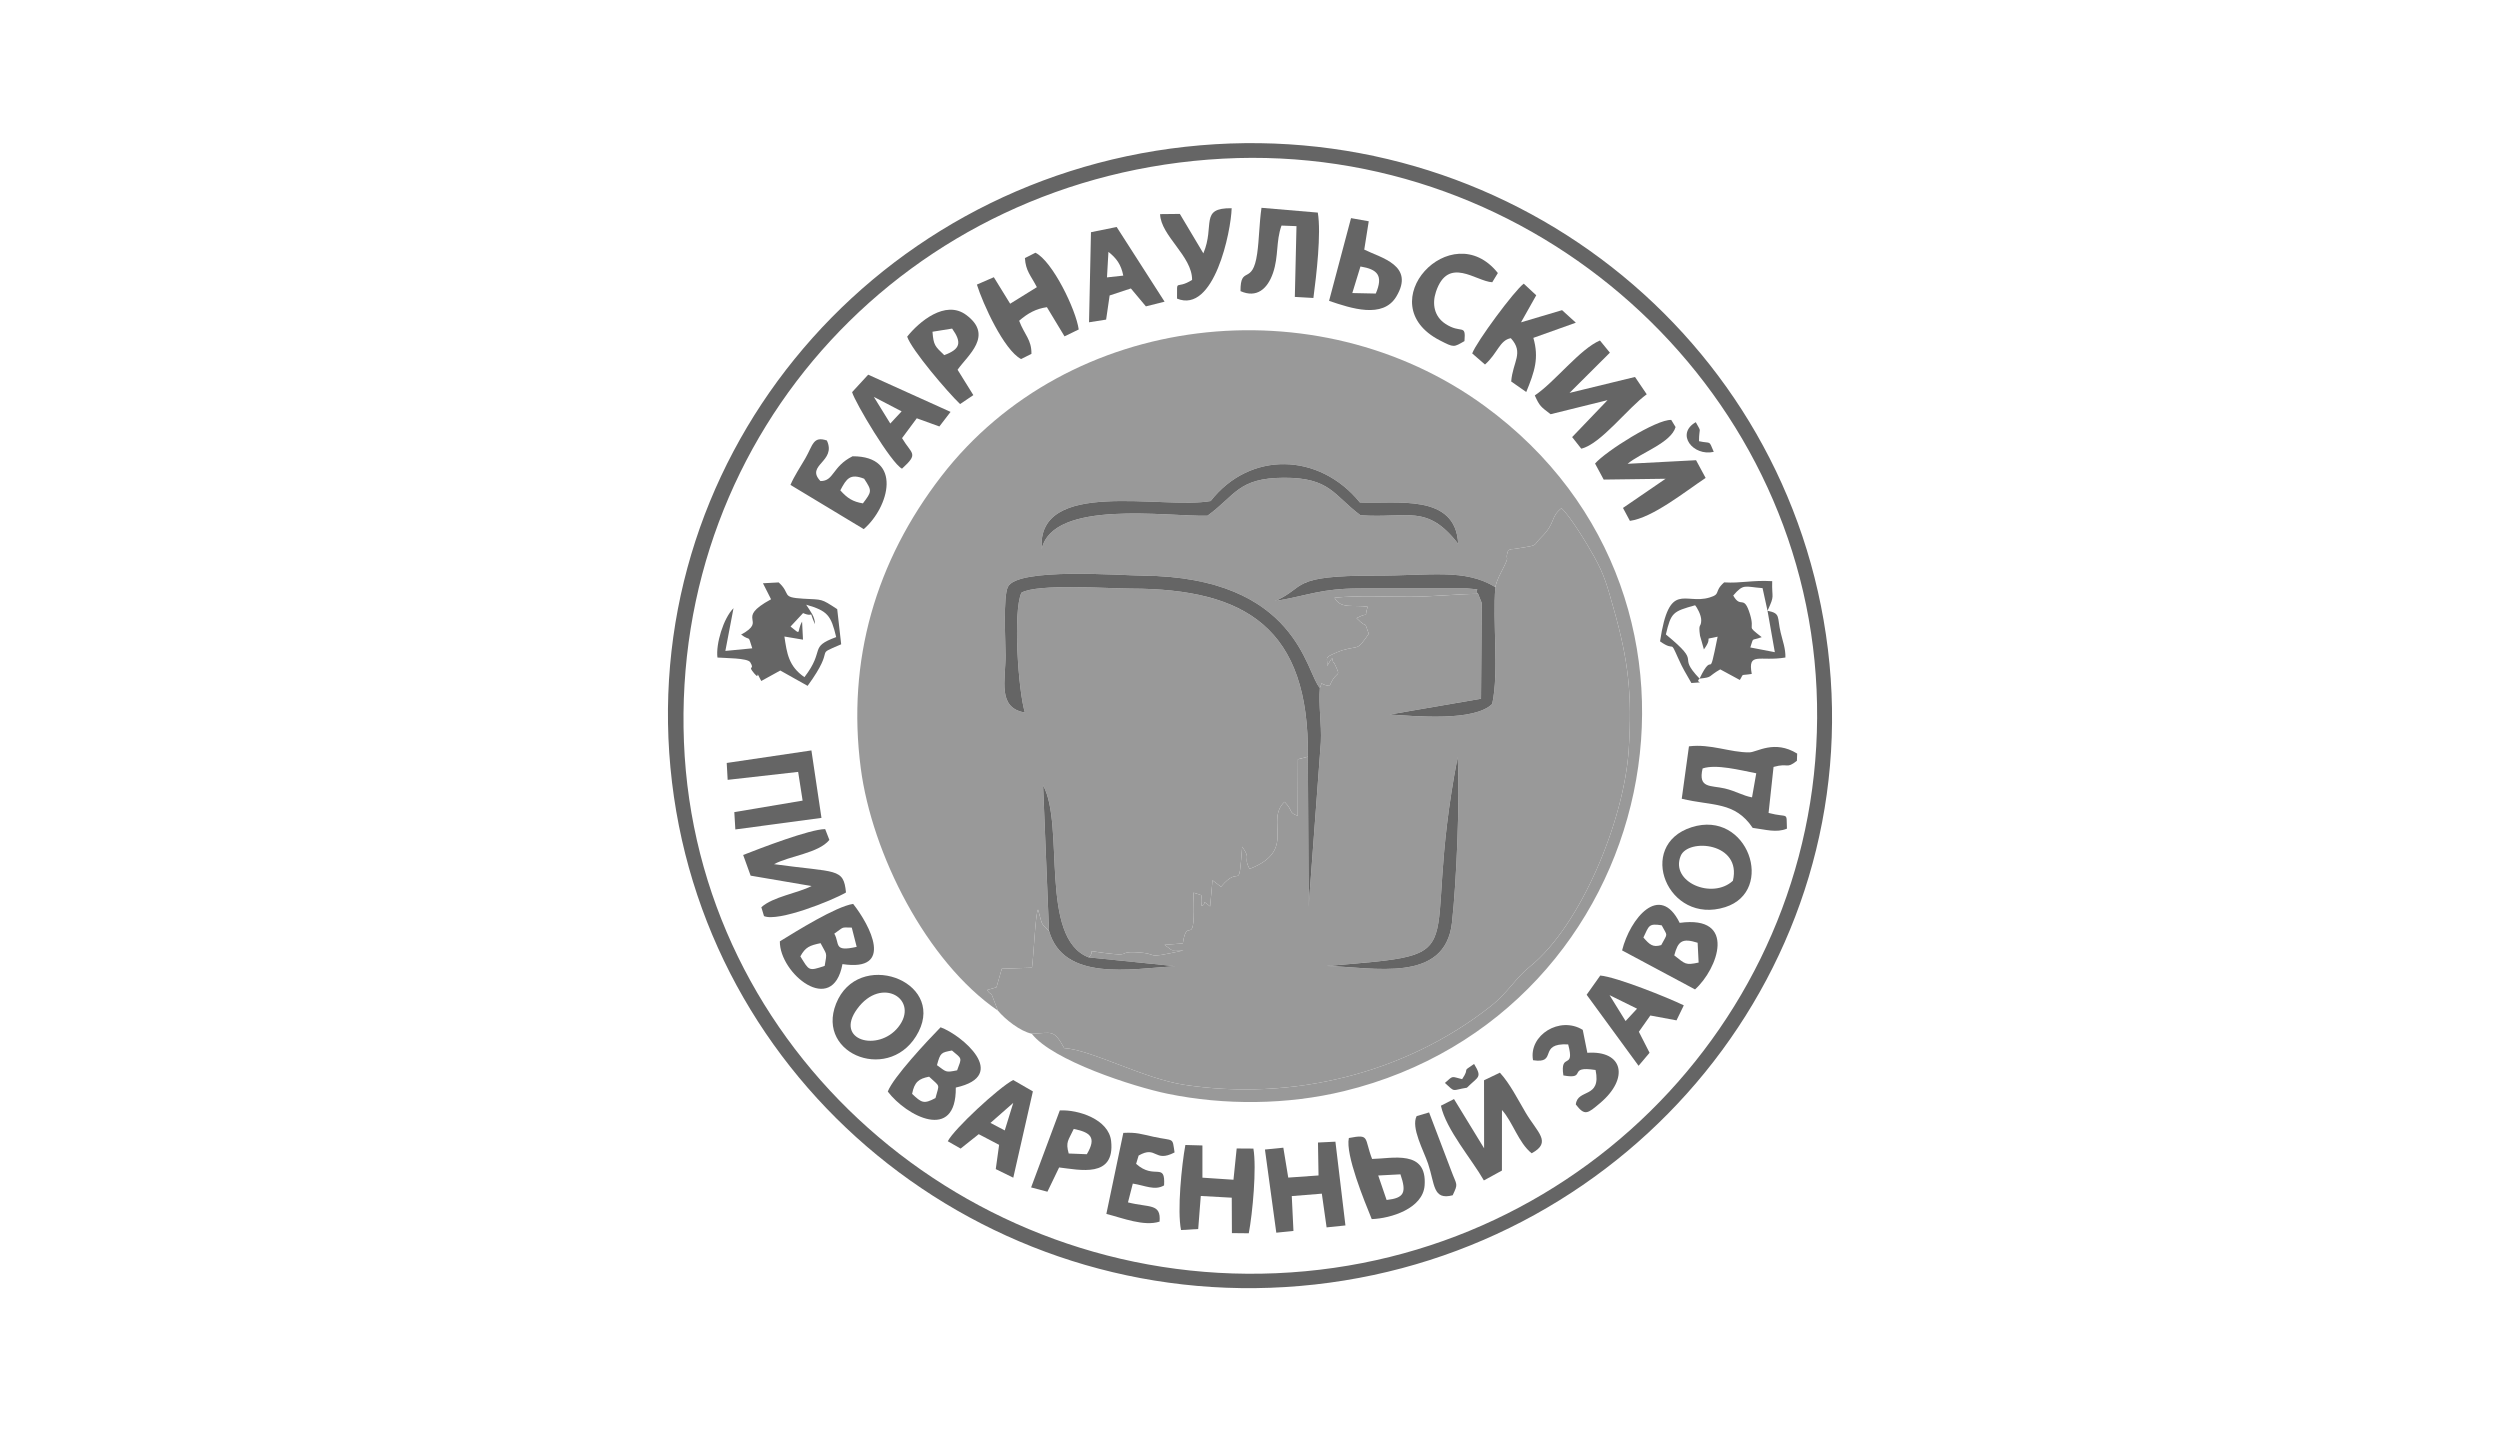 <svg width="131" height="75" viewBox="0 0 131 75" fill="none" xmlns="http://www.w3.org/2000/svg">
<path fill-rule="evenodd" clip-rule="evenodd" d="M63.438 26.254C65.492 23.627 69.123 23.705 71.258 26.328C73.171 26.42 76.276 25.823 76.408 28.497C74.764 26.381 73.769 27.18 71.289 26.999C69.88 25.949 69.706 25.024 67.27 25.035C64.87 25.045 64.739 25.96 63.27 27.025C61.148 27.077 55.184 26.155 54.585 28.767C54.31 25.019 60.942 26.711 63.438 26.254ZM52.289 52.956L51.96 52.099C51.801 52.012 51.834 52.009 51.718 51.879L52.215 51.733C52.317 51.364 52.465 50.855 52.495 50.762L54.076 50.707C54.168 50.042 54.257 47.856 54.392 47.658C54.636 48.494 54.513 48.359 54.968 48.777L54.657 41.152C55.811 43.243 54.431 49.152 57.045 50.166C57.52 49.722 56.567 49.811 58.387 49.994C59.135 50.069 58.686 49.865 59.471 49.897C60.975 49.959 59.711 50.3 62.01 49.805C61.181 49.721 61.63 49.948 61.023 49.51L61.981 49.434C62.214 47.834 62.652 50.029 62.536 46.775C63.175 46.994 62.881 46.765 62.959 47.462C63.295 47.39 62.863 47.064 63.411 47.495L63.535 46.125L63.981 46.468C65.017 45.201 64.896 46.905 65.09 44.367C65.597 45.085 65.116 44.853 65.479 45.531C68.011 44.545 66.251 43.016 67.311 42.015C67.782 42.504 67.502 42.571 68.001 42.748L68.011 39.786L68.532 39.652C68.62 32.911 65.272 30.856 59.281 30.843C58.075 30.841 54.359 30.572 53.522 31.059C53.068 32.051 53.363 36.259 53.706 37.338C52.253 37.093 52.691 35.661 52.691 34.359C52.691 33.63 52.555 31.27 52.815 30.751C53.325 29.728 58.699 30.152 59.88 30.163C68.005 30.235 68.423 35.28 69.161 36.044C69.371 35.613 69.02 35.858 69.673 35.942C70.053 35.014 70.325 35.616 69.911 34.737C69.728 34.686 69.971 34.143 69.545 34.898C69.579 34.456 69.347 34.483 69.981 34.215C70.004 34.205 70.055 34.179 70.08 34.17L70.332 34.075C71.249 33.806 71.08 34.14 71.723 33.21C71.42 32.385 71.743 33.062 71.084 32.39C71.844 31.986 71.436 32.518 71.666 31.792C70.859 31.682 70.261 31.923 69.929 31.323C71.065 31.195 72.675 31.269 73.862 31.269C75.088 31.269 76.389 31.124 77.453 31.118C77.157 30.851 77.836 30.915 76.858 30.832C74.994 30.833 73.129 30.83 71.265 30.834C69.187 30.839 68.618 31.196 66.809 31.496C68.496 30.759 67.511 30.156 72.064 30.163C74.987 30.168 76.747 29.78 78.357 30.765C78.425 30.405 78.62 30.067 78.777 29.753C79.169 28.974 78.815 29.468 79.03 28.837C79.292 28.728 79.101 28.807 79.444 28.751C80.706 28.545 80.267 28.641 80.756 28.16C81.534 27.395 81.23 27.092 81.819 26.631C82.249 27.004 83.156 28.483 83.522 29.145C84.082 30.154 84.205 30.661 84.555 31.89C85.327 34.601 85.528 36.378 85.347 39.26C85.113 43.002 82.816 48.52 80.168 50.648C79.39 51.274 79.027 52.005 78.11 52.728C73.62 56.269 67.678 57.71 62.023 56.839C59.952 56.52 57.159 55.004 55.765 54.921C55.2 53.897 55.121 54.137 54.063 54.166C55.147 55.571 59.386 56.942 61.174 57.311C64.167 57.928 67.456 57.898 70.427 57.175C87.046 53.128 91.832 31.491 77.765 21.253C68.986 14.863 55.993 16.322 49.33 24.951C45.888 29.409 44.367 34.604 45.104 40.254C45.688 44.723 48.542 50.384 52.289 52.956Z" fill="#999999"/>
<path fill-rule="evenodd" clip-rule="evenodd" d="M69.537 50.617C77.704 49.929 74.296 50.43 76.381 39.674C76.507 41.775 76.322 46.232 76.083 48.349C75.721 51.554 71.966 50.683 69.537 50.617ZM78.357 30.765C78.201 32.609 78.558 35.183 78.192 36.885C77.245 37.824 74.168 37.527 72.814 37.441L77.606 36.613L77.644 31.598L77.453 31.118C76.389 31.124 75.088 31.269 73.862 31.269C72.675 31.269 71.065 31.195 69.929 31.323C70.261 31.923 70.859 31.682 71.666 31.792C71.436 32.518 71.844 31.986 71.084 32.39C71.743 33.062 71.42 32.385 71.723 33.21C71.08 34.14 71.249 33.806 70.332 34.075L70.08 34.17C70.055 34.179 70.004 34.205 69.981 34.215C69.347 34.483 69.579 34.456 69.545 34.898C69.971 34.143 69.728 34.686 69.911 34.737C70.325 35.616 70.053 35.014 69.673 35.942C69.02 35.858 69.371 35.613 69.161 36.044C69.084 36.968 69.257 37.936 69.212 38.895L68.574 47.496L68.532 39.652L68.011 39.786L68.001 42.748C67.502 42.571 67.782 42.504 67.311 42.015C66.251 43.016 68.011 44.545 65.479 45.531C65.116 44.853 65.597 45.085 65.09 44.367C64.896 46.905 65.017 45.201 63.981 46.468L63.535 46.125L63.411 47.495C62.863 47.064 63.295 47.39 62.959 47.462C62.881 46.765 63.175 46.994 62.536 46.775C62.652 50.029 62.214 47.834 61.981 49.434L61.023 49.51C61.63 49.948 61.181 49.721 62.01 49.805C59.711 50.3 60.975 49.959 59.471 49.897C58.686 49.865 59.135 50.069 58.387 49.994C56.567 49.811 57.52 49.722 57.045 50.166L61.579 50.628C59.222 50.778 55.73 51.441 54.968 48.777C54.513 48.359 54.636 48.494 54.392 47.658C54.257 47.856 54.168 50.042 54.076 50.707L52.495 50.762C52.465 50.855 52.317 51.364 52.215 51.733L51.718 51.879C51.834 52.009 51.801 52.012 51.96 52.099L52.289 52.956C52.679 53.424 53.468 54.044 54.063 54.166C55.121 54.137 55.2 53.897 55.765 54.921C57.159 55.004 59.952 56.52 62.023 56.839C67.678 57.71 73.62 56.269 78.11 52.728C79.027 52.005 79.39 51.274 80.168 50.648C82.816 48.52 85.113 43.002 85.347 39.26C85.528 36.378 85.327 34.601 84.555 31.89C84.205 30.661 84.082 30.154 83.522 29.145C83.156 28.483 82.249 27.004 81.819 26.631C81.23 27.092 81.534 27.395 80.756 28.16C80.267 28.641 80.706 28.545 79.444 28.751C79.101 28.807 79.292 28.728 79.03 28.837C78.815 29.468 79.169 28.974 78.777 29.753C78.62 30.067 78.425 30.405 78.357 30.765Z" fill="#999999"/>
<path fill-rule="evenodd" clip-rule="evenodd" d="M35.839 38.888C35.193 22.624 47.605 9.194 64.075 8.314C80.35 7.445 94.464 20.098 95.188 36.123C95.917 52.29 83.272 66.018 66.87 66.717C50.596 67.412 36.478 55.005 35.839 38.888ZM62.115 7.691C45.366 9.543 33.225 24.389 35.213 40.992C37.176 57.38 52.205 69.159 68.892 67.309C85.582 65.457 97.801 50.579 95.782 34.019C93.781 17.613 78.85 5.841 62.115 7.691Z" fill="#656565"/>
<path fill-rule="evenodd" clip-rule="evenodd" d="M68.532 39.652L68.574 47.496L69.212 38.895C69.257 37.936 69.084 36.968 69.161 36.044C68.423 35.28 68.005 30.235 59.88 30.163C58.699 30.152 53.325 29.728 52.815 30.751C52.555 31.27 52.691 33.63 52.691 34.359C52.691 35.661 52.253 37.093 53.706 37.338C53.363 36.259 53.068 32.051 53.522 31.059C54.359 30.572 58.075 30.841 59.281 30.843C65.272 30.856 68.62 32.911 68.532 39.652Z" fill="#656565"/>
<path fill-rule="evenodd" clip-rule="evenodd" d="M89.057 35.56C87.778 34.219 89.302 34.896 87.292 33.245C87.564 32.091 87.656 32.043 88.824 31.716C88.919 31.824 89.153 32.226 89.144 32.518C89.132 32.915 88.982 32.617 89.081 33.311C89.084 33.333 89.26 33.916 89.284 34.03C89.849 33.259 89.122 33.569 90.004 33.362C89.485 35.937 89.835 33.924 89.057 35.56ZM92.618 32.004L93.001 34.174L91.716 33.927C91.916 33.355 91.718 33.605 92.313 33.387C91.448 32.706 91.986 33.123 91.698 32.181C91.37 31.112 91.226 31.93 90.821 31.205C91.368 30.567 91.413 30.746 92.358 30.818L92.618 32.004ZM89.057 35.56C89.783 35.48 89.455 35.466 90.14 35.075L91.167 35.631C91.401 35.266 91.15 35.417 91.792 35.314C91.57 34.13 92.207 34.678 93.556 34.454C93.568 33.987 93.413 33.595 93.308 33.151C93.11 32.316 93.322 32.143 92.618 32.004C93.016 31.14 92.836 31.408 92.863 30.453C91.784 30.392 91.248 30.572 90.345 30.517C89.785 31.012 90.205 31.122 89.579 31.31C88.273 31.702 87.471 30.397 86.986 33.607C87.812 34.196 87.48 33.468 87.921 34.457C88.214 35.114 88.313 35.222 88.629 35.79C89.519 35.721 88.762 35.82 89.057 35.56Z" fill="#656565"/>
<path fill-rule="evenodd" clip-rule="evenodd" d="M63.438 26.254C60.942 26.711 54.31 25.019 54.585 28.767C55.184 26.155 61.148 27.077 63.27 27.025C64.739 25.96 64.87 25.045 67.27 25.035C69.706 25.024 69.88 25.949 71.289 26.999C73.769 27.18 74.764 26.381 76.408 28.497C76.276 25.823 73.171 26.42 71.258 26.328C69.123 23.705 65.492 23.627 63.438 26.254Z" fill="#656565"/>
<path fill-rule="evenodd" clip-rule="evenodd" d="M42.243 31.686C43.371 32.011 43.544 32.243 43.816 33.383C42.355 33.923 43.269 34.031 42.152 35.483C41.321 34.91 41.233 34.23 41.103 33.354L42.077 33.518L42.029 32.57C41.721 33.131 42.038 33.328 41.424 32.831L42.081 32.126C42.741 32.408 42.329 31.842 42.703 32.709C42.708 32.319 42.468 32.038 42.243 31.686ZM39.979 30.563L40.403 31.402C38.451 32.465 40.27 32.472 38.834 33.253C39.37 33.648 39.166 33.194 39.419 33.972L38.009 34.108L38.436 31.869C37.9 32.405 37.504 33.756 37.594 34.455C37.99 34.489 39.171 34.475 39.311 34.7C39.587 35.149 39.119 34.818 39.536 35.304C39.861 35.684 39.524 34.953 39.89 35.684L40.887 35.135L42.319 35.939C43.902 33.764 42.549 34.421 44.078 33.761L43.87 31.92C42.995 31.347 43.118 31.431 42.1 31.372C40.889 31.3 41.484 31.144 40.804 30.519L39.979 30.563Z" fill="#656565"/>
<path fill-rule="evenodd" clip-rule="evenodd" d="M90.38 41.316C89.642 41.142 88.966 41.327 89.217 40.267C89.927 40.028 91.17 40.356 92.028 40.52L91.806 41.782C91.326 41.696 90.956 41.452 90.38 41.316ZM88.123 41.854C89.733 42.245 90.903 41.984 91.841 43.381C92.522 43.467 93.079 43.652 93.636 43.421C93.6 42.49 93.747 42.881 92.673 42.598L92.934 40.187C93.742 39.96 93.587 40.316 94.158 39.866L94.172 39.488C92.977 38.747 92.061 39.42 91.669 39.424C90.658 39.435 89.645 38.966 88.501 39.108L88.123 41.854Z" fill="#656565"/>
<path fill-rule="evenodd" clip-rule="evenodd" d="M77.453 31.118L77.644 31.598L77.606 36.613L72.814 37.441C74.168 37.527 77.245 37.824 78.192 36.885C78.558 35.183 78.201 32.609 78.357 30.765C76.747 29.78 74.987 30.168 72.064 30.163C67.511 30.156 68.496 30.759 66.809 31.496C68.618 31.196 69.187 30.839 71.265 30.834C73.129 30.83 74.994 30.833 76.858 30.832C77.836 30.915 77.157 30.851 77.453 31.118Z" fill="#656565"/>
<path fill-rule="evenodd" clip-rule="evenodd" d="M80.423 20.721C80.678 21.285 80.737 21.313 81.252 21.705L84.236 20.967L82.38 22.904L82.858 23.51C83.873 23.282 85.317 21.355 86.289 20.661L85.674 19.753L82.243 20.588L84.358 18.48L83.837 17.842C82.786 18.285 81.483 20.008 80.423 20.721Z" fill="#656565"/>
<path fill-rule="evenodd" clip-rule="evenodd" d="M83.581 24.29L84.033 25.13L87.277 25.087L85.044 26.616L85.407 27.294C86.599 27.13 88.284 25.769 89.375 25.044L88.874 24.115L85.287 24.303C85.987 23.718 87.561 23.208 87.8 22.378L87.574 22.005C86.798 21.964 84.137 23.648 83.581 24.29Z" fill="#656565"/>
<path fill-rule="evenodd" clip-rule="evenodd" d="M75.504 57.939C75.772 59.189 77.129 60.753 77.755 61.855L78.701 61.337L78.703 58.164C79.269 58.791 79.566 59.877 80.258 60.432C81.339 59.851 80.559 59.346 79.942 58.3C79.532 57.605 79.119 56.778 78.594 56.208L77.763 56.606L77.767 60.171L76.19 57.59L75.504 57.939Z" fill="#656565"/>
<path fill-rule="evenodd" clip-rule="evenodd" d="M38.942 44.801L39.333 45.884L42.527 46.429C41.788 46.808 40.505 46.986 39.894 47.54L40.034 48.004C40.767 48.318 43.576 47.206 44.33 46.766C44.199 45.459 43.847 45.736 40.56 45.283C41.372 44.844 42.888 44.712 43.459 44.012L43.239 43.445C42.428 43.453 39.864 44.439 38.942 44.801Z" fill="#656565"/>
<path fill-rule="evenodd" clip-rule="evenodd" d="M53.705 13.523C53.748 14.2 54.002 14.414 54.332 15.047L52.932 15.915L52.077 14.526L51.189 14.912C51.497 15.902 52.604 18.346 53.505 18.814L54.048 18.543C54.056 17.794 53.691 17.56 53.403 16.808C53.856 16.413 54.288 16.177 54.858 16.096L55.781 17.625L56.525 17.264C56.38 16.224 55.149 13.681 54.257 13.243L53.705 13.523Z" fill="#656565"/>
<path fill-rule="evenodd" clip-rule="evenodd" d="M48.685 56.418C49.291 56.986 49.221 56.765 49.019 57.538C48.404 57.866 48.296 57.789 47.794 57.319C47.916 56.689 48.148 56.524 48.685 56.418ZM49.882 55.046C50.426 55.502 50.407 55.406 50.153 56.085C49.523 56.213 49.598 56.17 49.097 55.815C49.276 55.15 49.318 55.156 49.882 55.046ZM50.084 56.988C52.948 56.358 50.365 54.216 49.286 53.83C48.602 54.528 46.798 56.455 46.52 57.198C47.494 58.482 50.114 59.861 50.084 56.988Z" fill="#656565"/>
<path fill-rule="evenodd" clip-rule="evenodd" d="M41.938 50.114C42.208 49.625 42.423 49.544 42.998 49.422C43.328 50.071 43.346 49.859 43.214 50.61C42.346 50.91 42.4 50.849 41.938 50.114ZM43.717 48.923C44.265 48.546 44.039 48.599 44.633 48.606L44.89 49.615C43.651 49.895 44.02 49.453 43.717 48.923ZM40.864 49.327C40.845 51.016 43.633 53.284 44.145 50.519C46.875 50.934 45.599 48.501 44.705 47.364C43.8 47.502 41.745 48.786 40.864 49.327Z" fill="#656565"/>
<path fill-rule="evenodd" clip-rule="evenodd" d="M90.803 46.153C89.726 47.149 87.509 46.225 88.067 44.852C88.451 43.905 91.287 44.148 90.803 46.153ZM88.639 43.347C85.701 44.283 87.378 48.497 90.404 47.533C93.048 46.691 91.597 42.404 88.639 43.347Z" fill="#656565"/>
<path fill-rule="evenodd" clip-rule="evenodd" d="M88.956 49.4L89.008 50.438C88.309 50.589 88.313 50.516 87.731 50.062C87.928 49.326 88.13 49.138 88.956 49.4ZM87.073 48.487C87.385 49.091 87.406 48.853 87.049 49.522C86.603 49.66 86.436 49.492 86.114 49.126C86.411 48.508 86.383 48.375 87.073 48.487ZM88.819 51.846C90.022 50.767 91.034 47.943 88.015 48.358C86.966 46.226 85.412 48.139 84.997 49.801L88.819 51.846Z" fill="#656565"/>
<path fill-rule="evenodd" clip-rule="evenodd" d="M47.063 53.829C46.017 55.133 43.712 54.532 44.908 52.878C46.195 51.096 48.221 52.386 47.063 53.829ZM48.139 54.052C49.493 51.36 44.948 49.723 43.809 52.595C42.732 55.311 46.757 56.798 48.139 54.052Z" fill="#656565"/>
<path fill-rule="evenodd" clip-rule="evenodd" d="M44.032 25.694C44.362 25.067 44.547 24.8 45.281 25.085C45.697 25.719 45.693 25.75 45.216 26.377C44.686 26.288 44.404 26.111 44.032 25.694ZM41.42 25.409L45.26 27.726C46.584 26.589 47.327 23.897 44.673 23.909C43.595 24.45 43.709 25.215 42.991 25.207C42.184 24.365 43.847 24.197 43.328 23.082C42.599 22.837 42.601 23.321 42.198 24.02C41.918 24.506 41.629 24.924 41.42 25.409Z" fill="#656565"/>
<path fill-rule="evenodd" clip-rule="evenodd" d="M62.921 62.669L64.544 62.759L64.552 64.615L65.436 64.624C65.636 63.573 65.854 61.204 65.678 60.186L64.802 60.18L64.634 61.818L63.007 61.71L63.007 60.022L62.113 59.997C61.917 61.063 61.68 63.437 61.886 64.454L62.786 64.4L62.921 62.669Z" fill="#656565"/>
<path fill-rule="evenodd" clip-rule="evenodd" d="M65.002 15.255C65.844 15.633 66.415 15.149 66.706 14.303C67.006 13.426 66.852 12.658 67.15 11.82L67.936 11.85L67.849 15.558L68.822 15.614C68.978 14.433 69.239 12.229 69.053 11.14L66.102 10.889C65.98 11.745 65.985 12.516 65.876 13.286C65.634 15.001 64.994 13.859 65.002 15.255Z" fill="#656565"/>
<path fill-rule="evenodd" clip-rule="evenodd" d="M66.878 64.593L67.777 64.501L67.689 62.675L69.264 62.548L69.514 64.315L70.501 64.213L69.976 59.824L69.062 59.868L69.091 61.594L67.504 61.706L67.247 60.139L66.283 60.235L66.878 64.593Z" fill="#656565"/>
<path fill-rule="evenodd" clip-rule="evenodd" d="M77.144 18.52L77.814 19.101C78.476 18.515 78.58 17.824 79.168 17.721C79.868 18.496 79.268 18.944 79.187 19.99L79.975 20.541C80.418 19.459 80.652 18.763 80.348 17.704L82.574 16.909L81.852 16.252L79.701 16.891L80.499 15.473L79.845 14.864C79.35 15.227 77.361 17.919 77.144 18.52Z" fill="#656565"/>
<path fill-rule="evenodd" clip-rule="evenodd" d="M38.08 39.979L38.129 40.864L41.823 40.447L42.057 41.952L38.478 42.555L38.532 43.463L43.045 42.857L42.518 39.322L38.08 39.979Z" fill="#656565"/>
<path fill-rule="evenodd" clip-rule="evenodd" d="M45.79 20.797L47.245 21.555L46.651 22.193L45.79 20.797ZM44.65 20.548C44.8 21.084 46.706 24.285 47.265 24.558C48.162 23.741 47.778 23.823 47.267 22.958L48.039 21.918L49.223 22.347L49.809 21.583L45.493 19.633L44.65 20.548Z" fill="#656565"/>
<path fill-rule="evenodd" clip-rule="evenodd" d="M58.082 13.199C58.504 13.53 58.746 13.863 58.86 14.442L58.006 14.535L58.082 13.199ZM57.167 12.168L57.065 16.888L57.961 16.747L58.145 15.482L59.258 15.115L60.045 16.054L61.024 15.808L58.513 11.894L57.167 12.168Z" fill="#656565"/>
<path fill-rule="evenodd" clip-rule="evenodd" d="M85.181 53.503L84.34 52.145L85.781 52.855L85.181 53.503ZM86.437 55.165L85.876 54.065L86.478 53.212L87.849 53.467L88.231 52.681C87.404 52.276 84.698 51.192 83.854 51.118L83.14 52.125L85.861 55.848L86.437 55.165Z" fill="#656565"/>
<path fill-rule="evenodd" clip-rule="evenodd" d="M53.094 57.792L52.649 59.234L51.9 58.841L53.094 57.792ZM54.123 57.189L53.09 56.592C52.334 56.988 49.985 59.165 49.664 59.801L50.337 60.186L51.285 59.431L52.354 59.99L52.178 61.261L53.096 61.711L54.123 57.189Z" fill="#656565"/>
<path fill-rule="evenodd" clip-rule="evenodd" d="M71.288 13.964C72.185 14.113 72.495 14.436 72.091 15.382L70.861 15.356L71.288 13.964ZM69.643 15.765C70.799 16.159 72.46 16.712 73.165 15.543C74.156 13.903 72.363 13.513 71.487 13.08L71.722 11.595L70.794 11.43L69.643 15.765Z" fill="#656565"/>
<path fill-rule="evenodd" clip-rule="evenodd" d="M72.219 61.596L73.383 61.535C73.715 62.5 73.578 62.778 72.658 62.879L72.219 61.596ZM71.897 60.729C71.468 59.613 71.802 59.418 70.68 59.632C70.491 60.503 71.497 62.94 71.879 63.881C72.877 63.848 74.562 63.328 74.65 62.115C74.787 60.224 72.972 60.709 71.897 60.729Z" fill="#656565"/>
<path fill-rule="evenodd" clip-rule="evenodd" d="M49.478 18.609C48.989 18.14 48.919 18.095 48.862 17.383L49.891 17.218C50.413 17.952 50.324 18.297 49.478 18.609ZM47.536 17.641C47.766 18.336 49.663 20.557 50.309 21.173L51.003 20.704L50.177 19.375C50.709 18.613 52.085 17.58 50.628 16.502C49.533 15.691 48.148 16.87 47.536 17.641Z" fill="#656565"/>
<path fill-rule="evenodd" clip-rule="evenodd" d="M59.664 60.551C60.623 60.001 60.472 60.948 61.547 60.388C61.421 59.566 61.547 59.806 60.454 59.569C59.774 59.421 59.564 59.327 58.862 59.363L57.973 63.608C58.84 63.831 59.943 64.275 60.761 64.013C60.846 63.042 60.226 63.29 59.106 63.005L59.359 62.02C60.013 62.122 60.508 62.401 60.998 62.115C61.07 60.855 60.497 61.854 59.533 60.985L59.664 60.551Z" fill="#656565"/>
<path fill-rule="evenodd" clip-rule="evenodd" d="M56 60.444C55.83 59.826 55.977 59.774 56.264 59.156C57.136 59.334 57.476 59.594 56.95 60.481L56 60.444ZM55.498 61.175C56.573 61.298 58.433 61.749 58.223 59.792C58.1 58.649 56.492 58.133 55.533 58.187L54.03 62.221L54.885 62.446L55.498 61.175Z" fill="#656565"/>
<path fill-rule="evenodd" clip-rule="evenodd" d="M63.056 13.276L61.824 11.209L60.789 11.22C60.824 12.359 62.475 13.42 62.466 14.667C61.583 15.223 61.684 14.527 61.676 15.647C63.623 16.454 64.506 12.125 64.539 10.911C62.836 10.889 63.678 11.8 63.056 13.276Z" fill="#656565"/>
<path fill-rule="evenodd" clip-rule="evenodd" d="M76.738 17.874C76.82 16.923 76.573 17.527 75.728 16.961C75.154 16.577 75.03 15.925 75.246 15.284C75.884 13.39 77.338 14.744 78.194 14.79L78.488 14.307C76.053 11.247 71.709 15.916 75.45 17.837C76.199 18.222 76.167 18.2 76.738 17.874Z" fill="#656565"/>
<path fill-rule="evenodd" clip-rule="evenodd" d="M80.331 55.555C81.659 55.763 80.549 54.643 82.172 54.726C82.546 56.116 81.73 55.094 81.921 56.353C83.208 56.587 82.079 55.827 83.608 56.068C83.922 57.587 82.656 57.03 82.573 57.875C83.045 58.486 83.184 58.36 83.849 57.798C85.379 56.506 85.062 55.033 83.177 55.167L82.936 53.965C81.736 53.222 80.092 54.241 80.331 55.555Z" fill="#656565"/>
<path fill-rule="evenodd" clip-rule="evenodd" d="M69.537 50.617C71.966 50.683 75.721 51.554 76.083 48.349C76.322 46.232 76.507 41.775 76.381 39.674C74.296 50.43 77.704 49.929 69.537 50.617Z" fill="#656565"/>
<path fill-rule="evenodd" clip-rule="evenodd" d="M54.968 48.777C55.73 51.441 59.222 50.778 61.579 50.628L57.045 50.166C54.431 49.152 55.811 43.243 54.657 41.152L54.968 48.777Z" fill="#656565"/>
<path fill-rule="evenodd" clip-rule="evenodd" d="M76.121 62.632C76.423 61.987 76.339 62.14 76.046 61.346L74.884 58.291L74.231 58.485C73.926 59.086 74.6 60.292 74.831 60.976C75.194 62.056 75.073 62.907 76.121 62.632Z" fill="#656565"/>
<path fill-rule="evenodd" clip-rule="evenodd" d="M76.866 56.996C77.456 56.402 77.69 56.487 77.241 55.751C76.525 56.229 77.07 55.875 76.616 56.548C76.037 56.411 76.172 56.337 75.712 56.747C76.287 57.27 76.051 57.124 76.866 56.996Z" fill="#656565"/>
<path fill-rule="evenodd" clip-rule="evenodd" d="M89.801 23.677C89.523 23.029 89.693 23.267 89.028 23.119C89.032 22.31 89.188 22.728 88.859 22.122C87.782 22.739 88.718 23.925 89.801 23.677Z" fill="#656565"/>
</svg>
